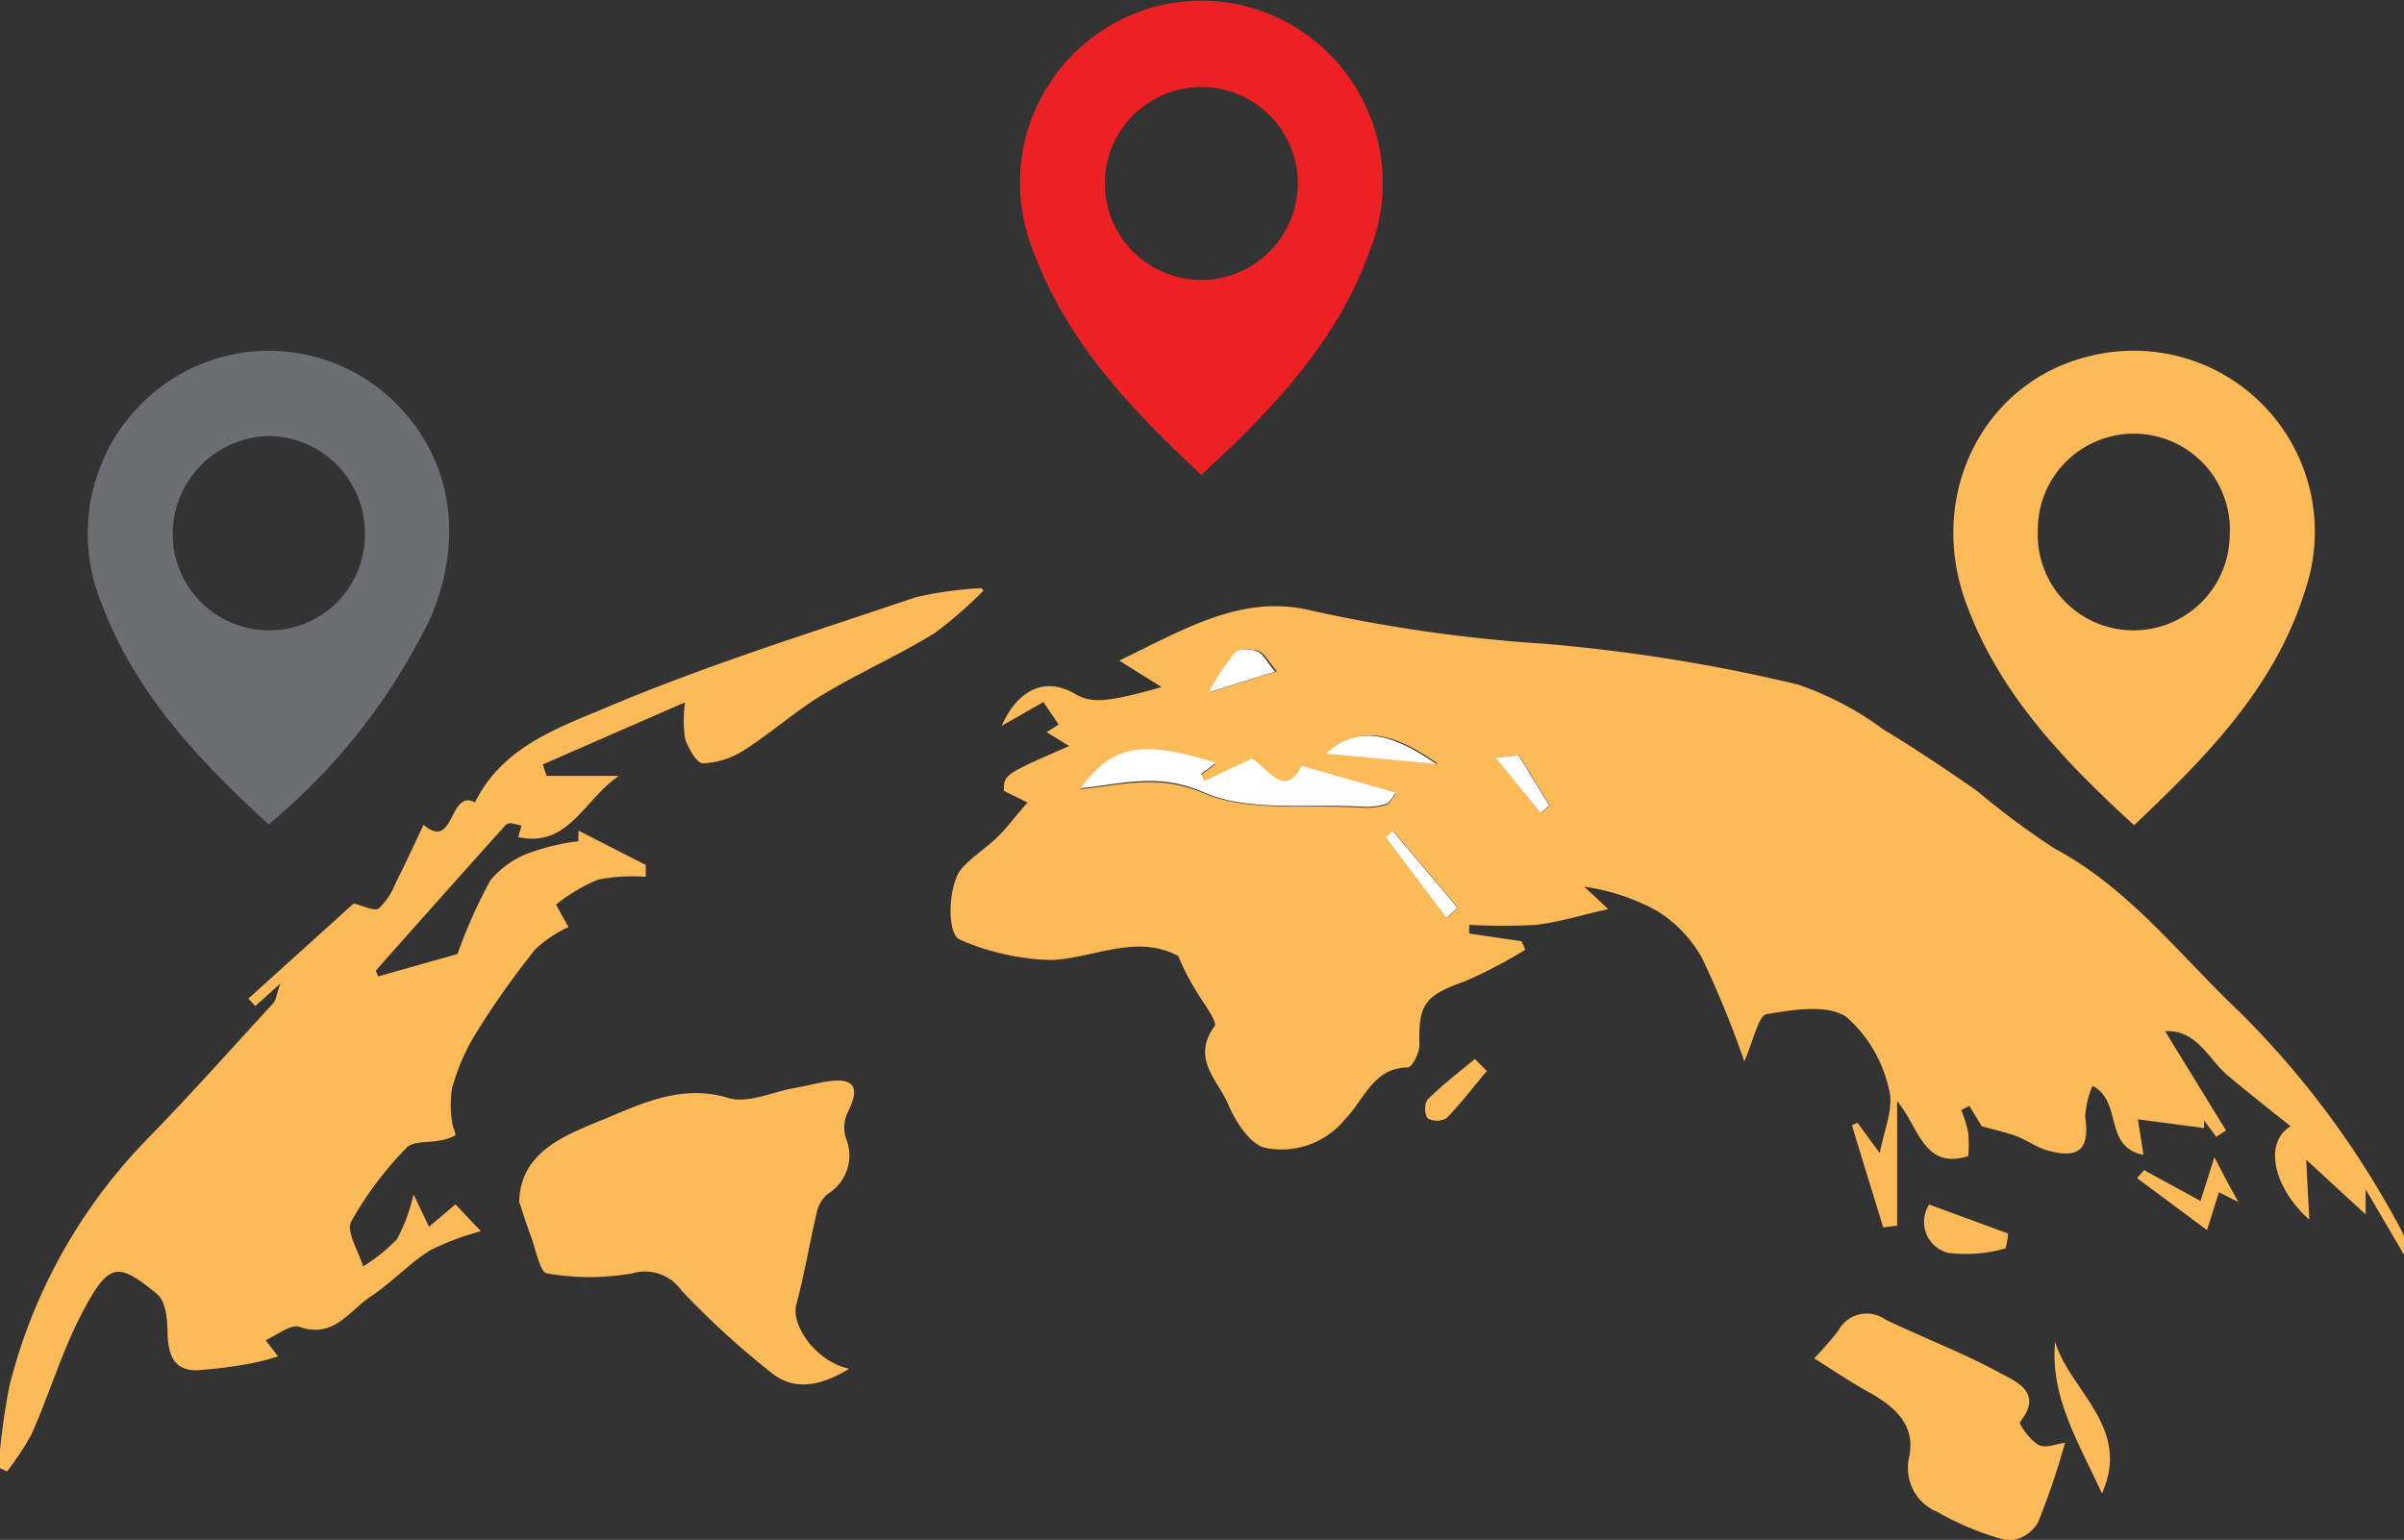 <svg id="Layer_1" data-name="Layer 1" xmlns="http://www.w3.org/2000/svg" viewBox="0 0 107.14 68.65"><rect x="0" y="0" width="107.14" height="68.65" fill="#333333" stroke="none"/><defs><style>.cls-1{fill:#fdba58;}.cls-2{fill:#ed2124;}.cls-3{fill:#6d6e71;}.cls-4{fill:#fff;}</style></defs><path class="cls-1" d="M252.1,249.45l2,2.46.39-.33-1.37-2.24-1,.11m-2.21,7.14.49-.45-2.88-3.42-.32.27,2.71,3.6m-7.59-11c-.39-.45-.55-.81-.81-.9s-.84-.12-1,.08a10.61,10.61,0,0,0-1.14,1.75l3-.93m2.21,3.67,4.92.46c-2.09-1.48-3.56-1.7-4.92-.46m-11,1.59c1.92-.2,3.5-.67,5.48.18s4.66.5,7,.64a3.09,3.09,0,0,0,1.13-.12c.19-.06.31-.35.44-.5l-4.21-1.2c-.72,1.53-1.56,0-2.21-.32l-2.12,1c-.05-.11-.09-.21-.14-.31l.66-.5c-3.3-1-4.65-.78-6.06,1.18m59,20.69-1.7-2.9v1.12l-2.65-2.44.14,2.68c-1.68-1.52-2-3.49-.83-4.17-1-.79-1.89-1.5-2.78-2.24s-1.38-2.07-2.82-2l2.72,4.43-.44.28-.54-.73,0,.34-2.95-.39c.07.45.15.94.25,1.59-1.81-.37-.91-2.37-2.27-3.08a4,4,0,0,0-.33,1.38c.21,1.4-.24,1.89-1.64,1.51-.5-.13-.94-.47-1.43-.65s-1-.29-1.54-.44l-.55-.91-.36.19a6.63,6.63,0,0,1,.31,1,6.18,6.18,0,0,1,0,1.05c-2,.62-2.18-1.27-3.17-2.45v5.55l-.62.08c-.46-1.51-.93-3-1.39-4.55l.24-.12,1,1.36c.17-1,.64-2,.41-2.83A6,6,0,0,0,267.7,261c-.87-.57-2.37-.31-3.54-.12-.37.06-.57,1.11-1,2.11a44,44,0,0,0-1.89-4.62,5.78,5.78,0,0,0-2-2.09,9.44,9.44,0,0,0-3.25-1.08c.26.23.51.47,1.07,1-1.24.28-2.2.58-3.19.7a26.56,26.56,0,0,1-3,0c0,.13,0,.26,0,.39l2.33.34c.06.13.12.25.17.38a21.6,21.6,0,0,1-2.65,1.39c-1.82.65-2.12,1-2.07,2.86,0,.36-.33,1-.52,1-1.53,0-1.95,1.45-2.78,2.29a3.66,3.66,0,0,1-3.59,1.29c-.69-.18-1.33-1.21-1.66-2-.44-1-1.63-2-.58-3.42.14-.19-.47-1-.75-1.46a10.56,10.56,0,0,1-.87-1.67c-1.86-1-3.73.09-5.65.18a10.9,10.9,0,0,1-4.06-.9c-.63-.22-.55-2.48.06-3.18.47-.53,1.09-.91,1.6-1.41s.84-1,1.34-1.53l-1.06-.52c0-.73,0-.73,2.91-2l-1-.62.53-.34-.68-1-1.86,1.06c.76-1.7,2-2.17,3.26-1.43.74.43,1.41.4,3.87-.3l-1.89-1.18c2.8-1.34,5.39-2.95,8.43-2.26a68.19,68.19,0,0,0,10.52,1.51,75.7,75.7,0,0,1,11.31,1.82,14.2,14.2,0,0,1,3.8,2c1.42.86,2.81,1.79,4.17,2.74a36.49,36.49,0,0,0,3.44,2.56c3.36,1.79,5.6,4.78,8.29,7.32a40,40,0,0,1,6.9,9.19,8,8,0,0,1,.4.77,4.55,4.55,0,0,1,0,.73" transform="translate(-185.42 -215.67)"/><path class="cls-1" d="M229.25,242a18.13,18.13,0,0,1-2.2,1.91c-1.63,1-3.36,1.76-5,2.75-1.2.73-2.27,1.69-3.46,2.45a3.67,3.67,0,0,1-1.85.59c-.27,0-.64-.67-.79-1.1a5.73,5.73,0,0,1,0-1.62l-6.34,2.77.17.51H213c-1.59,1.1-2.25,3.21-4.48,2.73,0-.05.08-.28.14-.51a3,3,0,0,0-.5-.11.34.34,0,0,0-.25.13q-2.88,3.21-5.74,6.44s.06.16.1.26l3.54-1a22.33,22.33,0,0,1,1.47-3.29,4.13,4.13,0,0,1,1.92-1.28,9.85,9.85,0,0,1,2-.46v-.47l3,1.53c0,.18,0,.35,0,.53a8.16,8.16,0,0,0-2.11.12A7.49,7.49,0,0,0,210.2,256s.27.49.56,1a5.42,5.42,0,0,0-1.49,1,37.74,37.74,0,0,0-2.7,3.83,9.5,9.5,0,0,0-1,2.35,4.42,4.42,0,0,0,0,1.49c0,.22.2.57.13.62a2,2,0,0,1-.73.23c-.5.11-1.18,0-1.46.35a15.68,15.68,0,0,0-2.44,3.26c-.23.45.33,1.31.53,2a7.86,7.86,0,0,0,1.51-1.21,8,8,0,0,0,.74-2l.69,1.44,1.18-1,1.13,1.2a12,12,0,0,0-2.26.85c-.94.59-1.72,1.45-2.65,2.06s-1.65,1.9-3.18,1.35c-.37-.13-1,.37-1.5.6l.55.72a11.5,11.5,0,0,1-1.14.3,21,21,0,0,1-2.48.32c-1,0-1.24-.63-1.3-1.52,0-.65-.06-1.54-.46-1.87-1.74-1.44-2.14-1.41-3.25.64-.95,1.75-1.52,3.71-2.33,5.55a11.69,11.69,0,0,1-1.12,1.71l-.38-.18a32.62,32.62,0,0,1,.48-3.59,24.18,24.18,0,0,1,6.22-11.12c1.9-1.95,3.72-4,5.56-6,.11-.12.12-.33.3-.86l-1.11,1-.31-.33,4.69-4.24c.44.1.91.36,1.12.22a3,3,0,0,0,.74-1.11c.44-.86.84-1.75,1.26-2.62,1.39,1.2,1.12-1.62,2.29-1,1.24-2.52,3.79-3.35,6-4.29,4.44-1.87,9.06-3.3,13.63-4.85a16.54,16.54,0,0,1,2.94-.41" transform="translate(-185.42 -215.67)"/><path class="cls-2" d="M243.26,223.84a4.3,4.3,0,1,0-4.31,4.31,4.31,4.31,0,0,0,4.31-4.31m-4.3,13c-3.16-2.94-6-5.94-7.5-10a8.12,8.12,0,0,1,2.74-9.57,8,8,0,0,1,9.52,0,8.14,8.14,0,0,1,2.75,9.57c-1.46,4.08-4.34,7.08-7.51,10" transform="translate(-185.42 -215.67)"/><path class="cls-1" d="M280.39,243.77a4.28,4.28,0,0,0,4.4-4.2,4.28,4.28,0,1,0-8.55-.23,4.26,4.26,0,0,0,4.15,4.43m.14,8.69c-3.18-2.91-6-5.88-7.46-9.83-1.83-4.85.72-9.94,5.47-11.08a8.07,8.07,0,0,1,9.66,10.29c-1.31,4.38-4.38,7.51-7.67,10.62" transform="translate(-185.42 -215.67)"/><path class="cls-3" d="M197.41,243.77a4.25,4.25,0,0,0,4.27-4.32,4.32,4.32,0,0,0-4.27-4.34,4.37,4.37,0,0,0-4.29,4.35,4.29,4.29,0,0,0,4.29,4.31m0,8.67c-3.16-2.9-6-5.91-7.48-9.91a8.18,8.18,0,0,1,3.13-9.94,8,8,0,0,1,10,1.06c2.5,2.48,3.08,6.09,1.5,9.66a27.48,27.48,0,0,1-7.19,9.13" transform="translate(-185.42 -215.67)"/><path class="cls-1" d="M208.56,269.31c0-2.37,2.24-3.1,3.89-3.79s3.41-1.52,5.43-.9c.85.26,1.94-.26,2.92-.44.46-.08.92-.2,1.38-.28,1.27-.22,1.63.18,1,1.4a1.62,1.62,0,0,0-.07,1.09,2,2,0,0,1-.79,2.5,1.47,1.47,0,0,0-.5.84c-.32,1.36-.55,2.75-.91,4.1-.25.94.9,2.56,2.36,2.86-1.25.76-2.41,1-3.42.22a37.24,37.24,0,0,1-4.05-3.7,2,2,0,0,0-2.21-.77,10.9,10.9,0,0,1-3.78,0c-.31,0-.51-1.06-.72-1.63s-.35-1-.52-1.54" transform="translate(-185.42 -215.67)"/><path class="cls-1" d="M277.45,280a33.15,33.15,0,0,1-1.2,3.54,1.67,1.67,0,0,1-1.33.82,13,13,0,0,1-3.15-1.28,2.12,2.12,0,0,1-1.26-2.46c.29-1.43-.65-2.24-1.79-2.88-.83-.45-1.62-1-2.45-1.51a15.6,15.6,0,0,0,1.08-1.24,1.43,1.43,0,0,1,2.1-.49c1.68.81,3.44,1.47,5.07,2.36.7.38,2,.87.93,2.2-.07.09.43.79.78,1s.72,0,1.22-.07" transform="translate(-185.42 -215.67)"/><path class="cls-1" d="M279.1,282.25c-1.05-2.29-2.32-4.3-2.09-6.76.68,2.23,3.41,3.8,2.09,6.76" transform="translate(-185.42 -215.67)"/><path class="cls-1" d="M274.81,271.32a6.27,6.27,0,0,1-2.58.2,1.42,1.42,0,0,1-.83-2.15l3.51,1.29c0,.22-.06.44-.1.66" transform="translate(-185.42 -215.67)"/><path class="cls-1" d="M281,267.85l2.49,1.36.62-1.95c.38.74.67,1.29,1.07,2l-.87-.44c-.16.53-.33,1.07-.53,1.69l-3.12-2.32.34-.37" transform="translate(-185.42 -215.67)"/><path class="cls-1" d="M251.66,263.44c-.58.7-1.14,1.43-1.77,2.08a.86.86,0,0,1-.85,0,.85.85,0,0,1,0-.83c.66-.65,1.4-1.22,2.11-1.81l.56.56" transform="translate(-185.42 -215.67)"/><path class="cls-4" d="M233.55,250.86c1.42-2,2.76-2.22,6.06-1.18l-.66.5c.05.1.09.2.14.31l2.12-1c.65.36,1.49,1.85,2.21.32l4.21,1.2c-.13.15-.25.44-.44.5a3.09,3.09,0,0,1-1.13.12c-2.37-.14-5,.24-7-.64s-3.56-.38-5.48-.18" transform="translate(-185.42 -215.67)"/><path class="cls-4" d="M244.51,249.27c1.36-1.24,2.83-1,4.92.46l-4.92-.46" transform="translate(-185.42 -215.67)"/><path class="cls-4" d="M242.3,245.6l-3,.93a10.61,10.61,0,0,1,1.14-1.75c.17-.2.71-.19,1-.08s.41.45.8.9" transform="translate(-185.42 -215.67)"/><path class="cls-4" d="M249.89,256.59l-2.71-3.6.32-.27,2.88,3.42-.49.45" transform="translate(-185.42 -215.67)"/><path class="cls-4" d="M252.1,249.45l1-.11,1.37,2.24-.39.33-2-2.46" transform="translate(-185.42 -215.67)"/></svg>